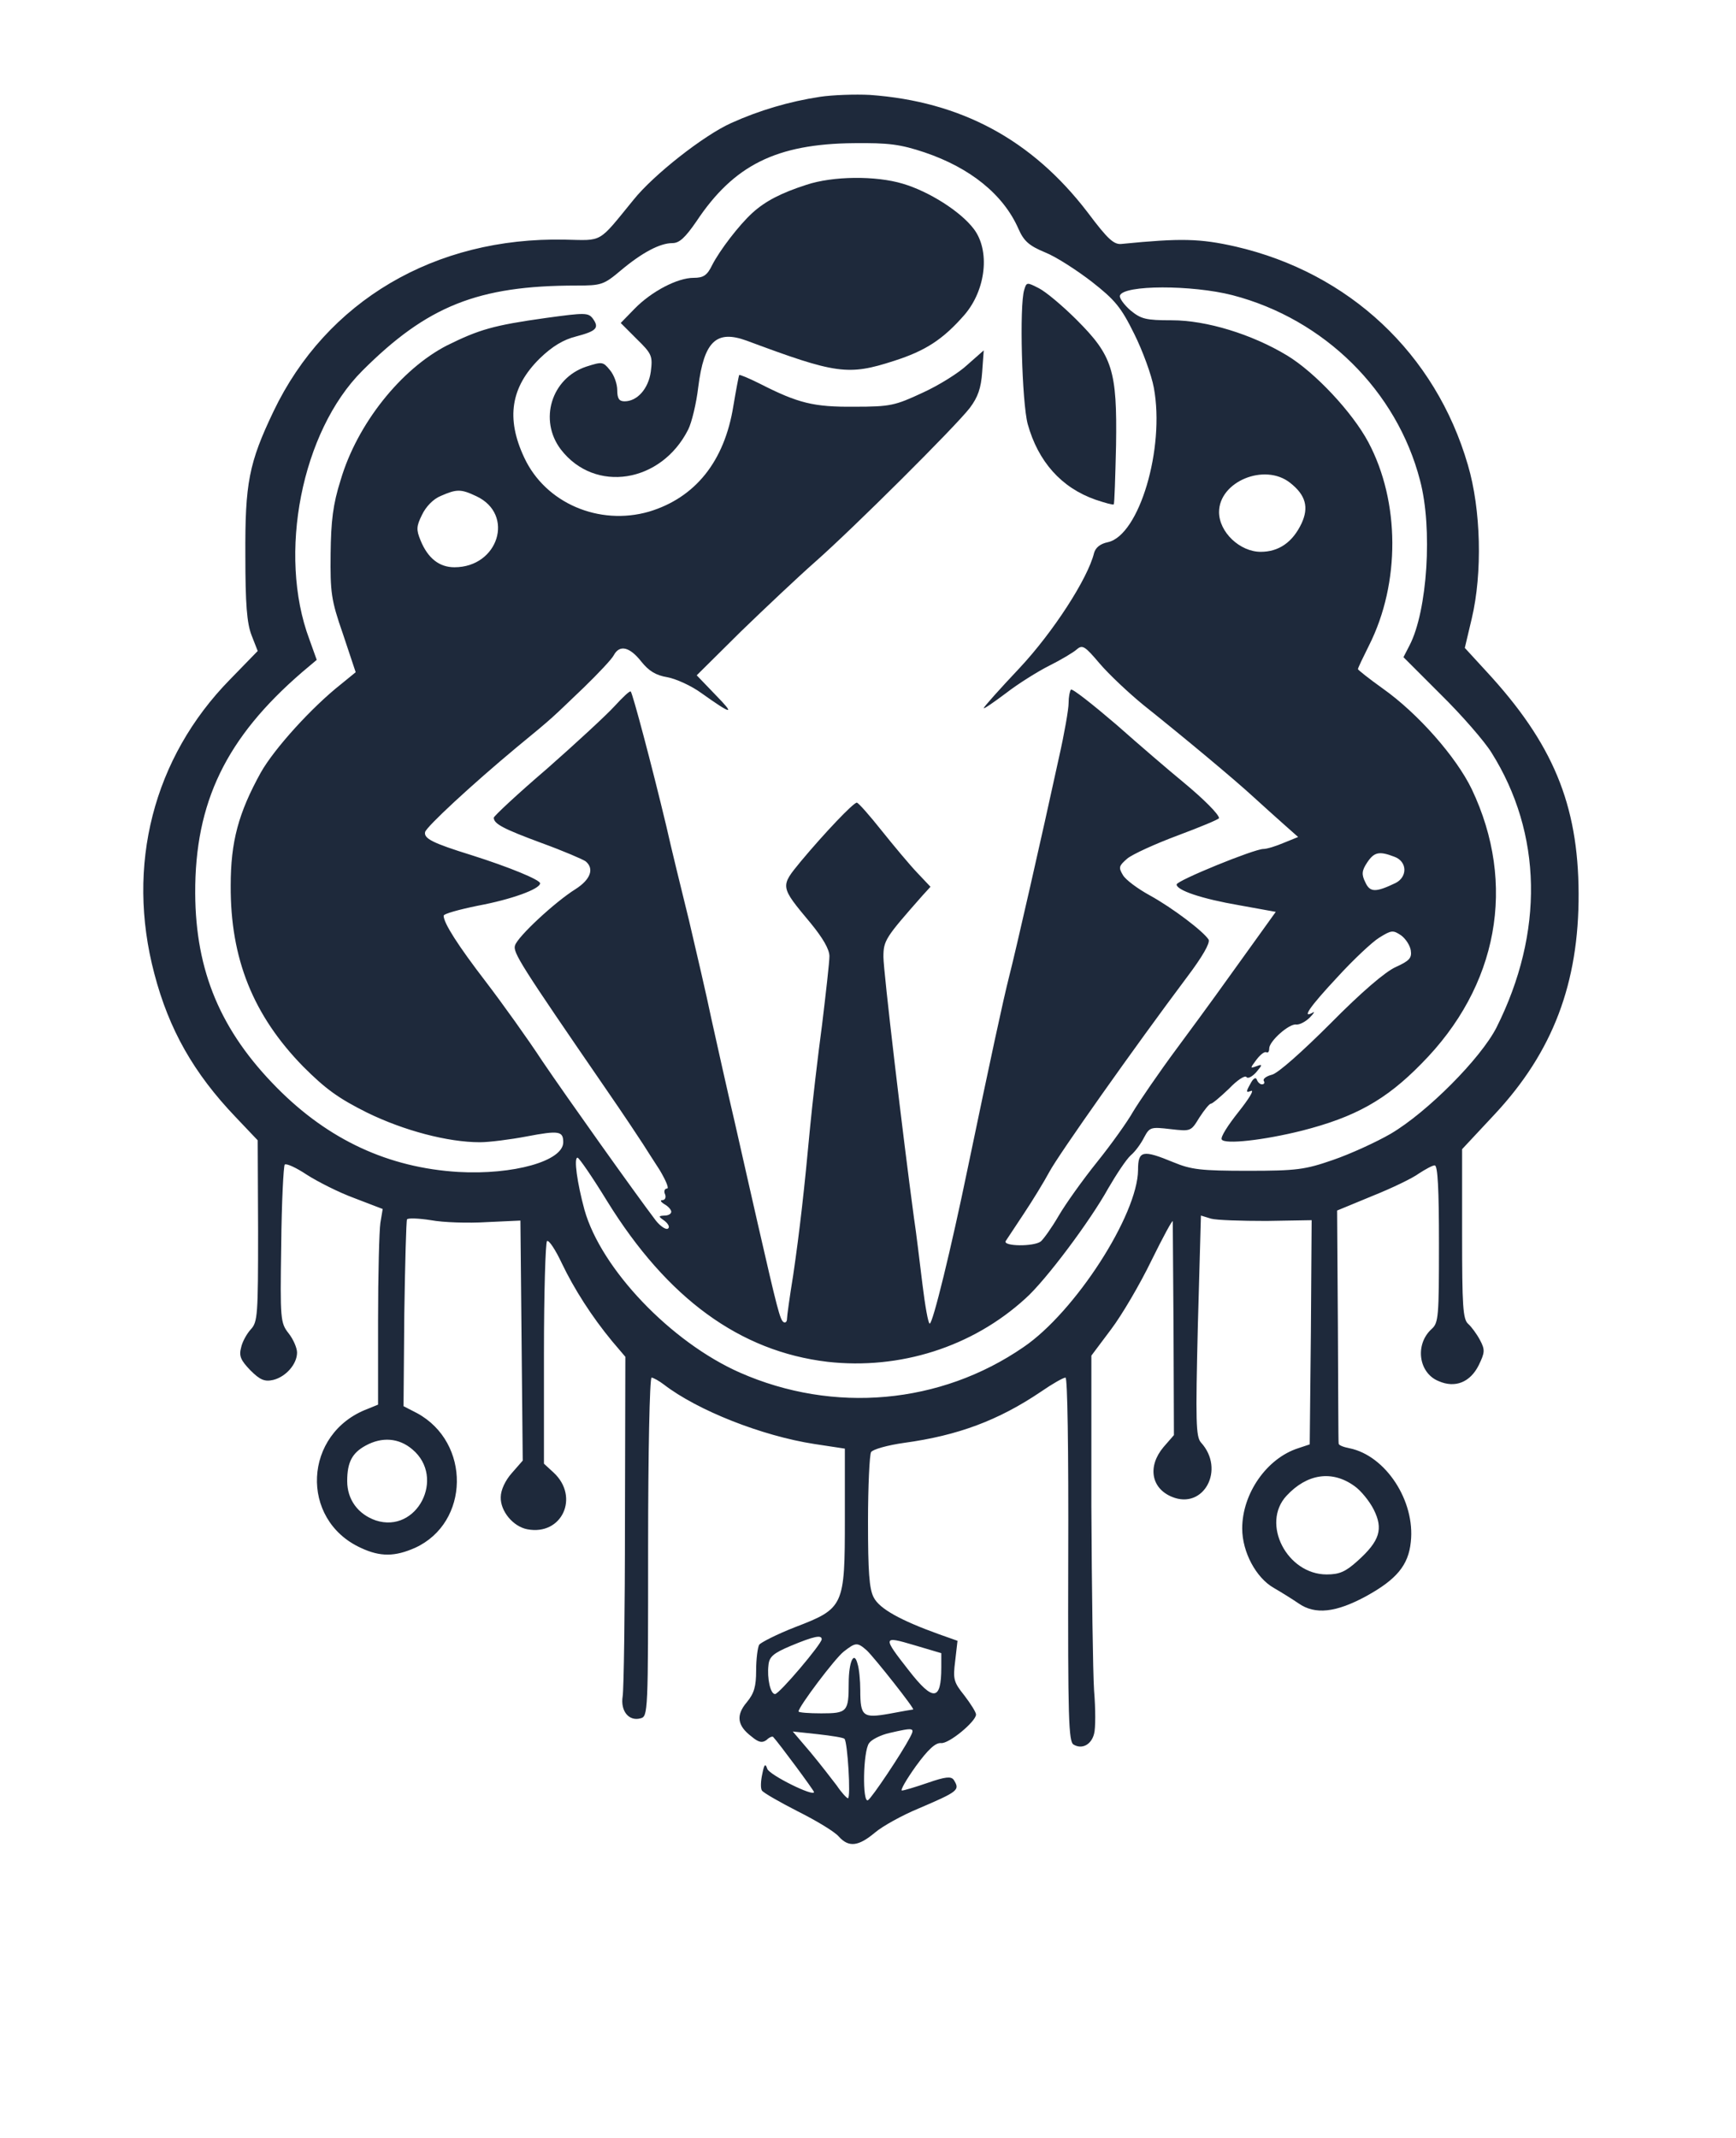 <?xml version="1.0" standalone="no"?>
<!DOCTYPE svg PUBLIC "-//W3C//DTD SVG 20010904//EN"
 "http://www.w3.org/TR/2001/REC-SVG-20010904/DTD/svg10.dtd">
<svg version="1.0" xmlns="http://www.w3.org/2000/svg"
 width="450pt" height="554pt" viewBox="0 0 450 554"
 preserveAspectRatio="xMidYMid meet">

<g transform="translate(0,554) scale(0.1,-0.1)"
fill="#1E293B" stroke="none">
<path d="M2125 5289 c-79 -12 -157 -35 -230 -68 -71 -32 -201 -134 -253 -199
-93 -114 -78 -105 -178 -103 -337 7 -618 -159 -755 -445 -64 -134 -74 -186
-73 -374 0 -125 4 -175 16 -206 l16 -41 -72 -74 c-199 -203 -270 -482 -196
-762 38 -145 102 -258 211 -372 l57 -60 1 -235 c0 -217 -1 -236 -19 -255 -10
-11 -22 -32 -25 -47 -6 -22 -1 -33 24 -59 25 -25 37 -30 59 -25 33 8 62 41 62
71 0 12 -10 35 -22 50 -21 27 -22 35 -19 229 1 111 6 204 9 208 4 4 30 -8 57
-26 28 -18 83 -46 124 -61 l73 -28 -6 -36 c-3 -20 -6 -134 -6 -254 l0 -217
-27 -11 c-167 -63 -177 -287 -18 -360 51 -24 89 -23 141 0 142 65 145 273 5
349 l-35 18 2 239 c2 131 5 241 7 245 2 4 30 3 62 -2 32 -6 97 -8 145 -5 l87
4 3 -311 3 -311 -28 -32 c-17 -19 -29 -44 -29 -63 -1 -36 32 -76 69 -83 90
-17 136 84 68 147 l-25 23 0 286 c0 157 4 288 8 291 5 3 22 -23 38 -57 32 -67
78 -139 131 -203 l34 -40 -1 -425 c0 -233 -3 -438 -6 -455 -6 -38 16 -65 46
-57 20 5 20 12 20 444 0 242 4 439 9 439 4 0 19 -8 32 -18 87 -67 254 -133
390 -154 l79 -12 0 -182 c0 -227 -2 -232 -130 -281 -46 -18 -87 -39 -92 -45
-4 -7 -8 -37 -8 -67 0 -41 -5 -59 -24 -82 -29 -34 -25 -61 12 -89 19 -16 28
-17 39 -9 7 7 15 10 17 8 15 -16 106 -139 106 -143 0 -13 -115 44 -121 60 -5
15 -8 13 -13 -13 -4 -18 -5 -37 -1 -43 4 -6 46 -30 93 -54 48 -24 96 -53 106
-65 26 -29 51 -26 94 10 20 17 71 45 112 62 105 45 109 48 92 75 -7 9 -21 8
-67 -8 -32 -11 -62 -20 -67 -20 -5 0 11 28 36 63 32 44 51 61 65 60 20 -3 91
56 91 74 0 6 -14 28 -30 49 -28 35 -30 42 -24 90 l6 52 -48 17 c-100 36 -154
66 -169 95 -12 22 -15 68 -15 197 0 92 4 174 8 180 4 7 43 18 86 24 139 19
244 58 355 133 29 20 57 36 63 36 5 0 8 -179 7 -471 -1 -414 1 -473 14 -480
22 -13 46 0 53 28 4 14 4 64 0 112 -3 47 -6 262 -7 477 l0 391 51 68 c28 37
75 117 105 179 30 61 55 107 55 101 0 -5 1 -132 2 -282 l1 -272 -27 -31 c-42
-50 -32 -107 22 -129 82 -34 139 71 75 141 -13 15 -14 53 -8 302 l8 286 26 -8
c14 -4 79 -6 144 -6 l117 2 -2 -291 -3 -290 -30 -10 c-81 -26 -145 -117 -145
-208 0 -61 36 -128 82 -154 19 -11 48 -29 64 -40 43 -30 97 -24 176 19 78 43
109 80 115 140 12 106 -65 224 -159 243 -16 3 -28 8 -28 12 -1 3 -1 141 -2
305 l-2 299 92 38 c50 20 104 46 120 58 17 11 35 21 41 21 8 0 11 -63 11 -203
0 -189 -1 -205 -19 -221 -44 -40 -34 -114 18 -135 43 -19 82 -3 104 41 16 33
17 40 3 66 -8 15 -22 34 -30 41 -14 12 -16 46 -16 233 l0 220 85 91 c150 161
218 339 217 572 -1 231 -67 389 -239 575 l-56 61 18 76 c28 118 24 283 -10
398 -84 289 -308 498 -602 566 -93 21 -142 22 -294 7 -21 -3 -36 10 -90 82
-144 188 -328 287 -564 304 -38 2 -97 0 -130 -5z m272 -144 c118 -40 204 -109
243 -198 14 -32 28 -44 69 -61 28 -11 82 -46 121 -76 60 -47 76 -66 110 -135
22 -44 45 -107 51 -140 29 -157 -38 -382 -119 -400 -20 -4 -32 -14 -36 -28
-16 -66 -106 -205 -193 -298 -51 -54 -93 -101 -93 -104 0 -3 26 15 58 39 31
24 82 56 112 71 30 15 62 34 71 42 15 13 21 9 60 -37 24 -28 75 -76 113 -107
104 -83 235 -192 286 -239 25 -23 61 -55 80 -72 l35 -31 -37 -15 c-21 -9 -44
-16 -53 -16 -24 0 -225 -82 -225 -92 0 -15 64 -37 163 -54 l94 -17 -51 -71
c-97 -135 -116 -162 -204 -281 -49 -66 -100 -141 -115 -166 -14 -25 -56 -84
-93 -130 -37 -46 -82 -109 -100 -140 -18 -31 -39 -60 -46 -66 -18 -14 -99 -13
-91 1 4 6 25 38 47 71 22 33 52 82 66 108 24 45 222 325 357 505 40 53 60 88
56 97 -13 21 -93 82 -153 115 -31 17 -62 40 -69 52 -12 20 -11 24 11 43 13 11
72 38 131 60 59 22 107 42 107 45 -1 10 -37 47 -95 95 -33 27 -110 93 -171
147 -62 53 -114 94 -118 91 -3 -4 -6 -19 -6 -35 0 -16 -11 -79 -25 -141 -45
-207 -112 -501 -129 -567 -16 -63 -48 -212 -107 -495 -44 -213 -91 -405 -99
-405 -4 0 -12 46 -19 103 -7 56 -16 134 -22 172 -29 215 -79 639 -79 675 0 43
5 50 101 159 l21 23 -35 37 c-19 20 -60 69 -92 109 -31 39 -60 72 -64 72 -9 0
-84 -79 -145 -152 -54 -66 -55 -64 26 -161 31 -38 48 -67 48 -85 0 -15 -9 -94
-19 -177 -11 -82 -25 -202 -31 -265 -15 -162 -27 -269 -44 -385 -9 -55 -16
-106 -16 -113 0 -7 -4 -11 -9 -8 -9 6 -16 33 -67 256 -13 58 -40 175 -59 260
-20 85 -47 207 -61 270 -13 63 -40 178 -58 255 -19 77 -46 187 -59 245 -37
155 -87 343 -92 348 -2 3 -21 -15 -42 -38 -21 -23 -100 -96 -175 -162 -76 -65
-138 -123 -138 -127 0 -16 25 -29 125 -66 55 -20 106 -42 113 -47 23 -19 13
-47 -26 -72 -53 -33 -150 -123 -157 -146 -6 -18 15 -51 235 -371 47 -68 90
-133 97 -144 7 -11 26 -41 43 -67 16 -27 25 -48 19 -48 -6 0 -9 -7 -5 -15 3
-8 0 -15 -7 -15 -7 0 -4 -5 6 -11 9 -5 17 -14 17 -19 0 -6 -8 -10 -17 -10 -17
-1 -17 -2 0 -14 10 -8 14 -17 8 -20 -5 -3 -19 6 -31 21 -56 74 -231 320 -294
413 -38 58 -104 150 -146 205 -73 95 -110 153 -110 172 0 5 40 16 89 26 86 16
161 43 161 58 0 9 -80 42 -178 73 -100 31 -124 43 -120 60 4 14 119 121 238
220 100 82 89 74 174 155 37 36 72 73 77 83 15 28 41 22 71 -16 20 -25 38 -36
68 -41 22 -4 62 -22 88 -41 80 -57 89 -58 37 -5 l-49 51 114 113 c63 61 150
143 192 180 100 88 366 353 402 400 21 28 29 51 32 93 l4 56 -42 -37 c-22 -21
-75 -54 -117 -73 -71 -33 -83 -36 -176 -36 -106 -1 -146 9 -246 60 -28 14 -52
24 -53 22 -1 -2 -8 -38 -15 -80 -23 -144 -99 -238 -219 -274 -129 -37 -268 22
-323 140 -48 102 -35 183 40 257 33 32 62 49 94 57 53 14 61 22 44 46 -12 16
-20 16 -122 2 -136 -19 -173 -30 -256 -71 -119 -61 -233 -203 -276 -349 -20
-63 -25 -106 -26 -191 -1 -100 1 -119 32 -208 l33 -99 -38 -31 c-76 -60 -173
-167 -208 -229 -58 -105 -78 -179 -78 -293 -1 -189 58 -336 188 -469 58 -58
91 -82 165 -119 96 -47 210 -77 293 -77 24 0 79 7 121 15 84 16 95 14 95 -15
0 -49 -130 -85 -272 -77 -181 11 -336 83 -469 217 -147 148 -212 303 -213 505
-1 236 80 403 277 573 l38 32 -19 53 c-83 221 -20 539 137 696 168 168 300
221 555 221 65 0 71 2 115 39 56 47 102 71 134 71 18 0 33 14 62 56 97 146
207 201 408 203 91 1 121 -3 184 -24z m798 -370 c238 -62 426 -248 486 -480
33 -124 19 -338 -27 -427 l-16 -31 97 -97 c54 -53 113 -121 131 -150 132 -210
137 -466 13 -713 -41 -80 -179 -219 -274 -275 -38 -22 -106 -53 -150 -68 -72
-25 -94 -28 -220 -28 -122 0 -147 3 -193 22 -80 33 -92 31 -92 -20 -1 -116
-163 -368 -297 -459 -215 -148 -492 -173 -735 -66 -179 79 -360 269 -403 422
-19 70 -28 135 -18 135 4 0 39 -51 77 -113 156 -252 344 -389 571 -416 187
-21 375 38 513 164 52 46 168 201 215 286 21 36 46 74 58 85 12 10 27 31 35
47 14 26 17 27 68 21 53 -6 53 -6 75 30 13 20 26 36 30 36 4 0 25 18 47 39 21
22 41 35 45 30 3 -5 14 0 25 12 17 20 17 22 1 16 -17 -6 -17 -6 0 17 10 13 21
22 26 19 4 -2 7 2 7 10 0 19 52 65 70 62 8 -1 24 7 35 18 11 11 14 17 8 13
-30 -17 -8 15 63 91 41 45 91 92 109 103 32 20 36 20 57 6 12 -9 23 -26 25
-39 3 -20 -4 -27 -39 -43 -27 -12 -89 -65 -169 -146 -73 -73 -137 -130 -152
-133 -15 -4 -24 -11 -21 -16 3 -5 1 -9 -5 -9 -5 0 -11 6 -13 12 -3 8 -10 3
-17 -11 -12 -21 -11 -23 2 -18 9 3 -6 -21 -33 -55 -27 -34 -47 -65 -43 -71 8
-13 108 -2 208 23 137 35 217 79 309 173 200 201 248 466 131 712 -40 83 -139
196 -231 261 -35 25 -64 48 -64 50 0 3 13 30 29 62 81 161 80 372 -2 526 -41
77 -138 181 -211 225 -91 55 -209 91 -298 91 -68 0 -80 3 -108 26 -17 15 -29
32 -27 38 9 28 187 28 292 1z m149 -486 c41 -32 49 -64 30 -105 -23 -49 -59
-74 -106 -74 -54 0 -108 51 -108 103 0 79 118 128 184 76z m-2109 -35 c100
-47 57 -184 -57 -184 -39 0 -69 23 -88 70 -11 27 -11 36 4 66 10 21 29 41 49
49 41 18 52 18 92 -1z m2379 -934 c34 -12 35 -52 4 -68 -52 -25 -67 -25 -79 2
-10 20 -9 30 5 51 18 27 31 30 70 15z m-2545 -1536 c87 -73 12 -219 -95 -184
-46 16 -74 54 -74 102 0 49 13 73 48 92 42 23 86 20 121 -10z m2442 -95 c16
-11 39 -39 50 -61 25 -50 16 -81 -42 -133 -31 -28 -47 -35 -80 -35 -103 0
-171 132 -104 204 53 57 118 67 176 25z m-1381 -397 c0 -12 -110 -142 -121
-142 -12 0 -21 41 -17 75 2 22 13 31 58 50 60 25 80 29 80 17z m310 -73 c0
-87 -21 -89 -84 -8 -69 88 -68 90 13 66 l71 -21 0 -37z m-193 44 c20 -19 126
-153 120 -153 -2 0 -30 -5 -62 -11 -68 -12 -75 -7 -75 61 0 25 -3 56 -7 68 -9
36 -23 6 -23 -50 0 -74 -4 -78 -71 -78 -32 0 -59 2 -59 5 0 12 94 137 117 155
31 24 35 25 60 3z m112 -225 c-22 -42 -99 -157 -109 -163 -15 -9 -13 128 3
148 6 9 30 21 52 26 65 15 67 14 54 -11z m-170 -4 c8 -7 17 -154 9 -154 -3 0
-17 15 -29 33 -13 17 -43 56 -68 86 l-46 54 65 -7 c36 -4 67 -9 69 -12z"/>
<path d="M2090 5061 c-65 -21 -106 -42 -140 -73 -34 -31 -84 -96 -104 -135
-13 -27 -23 -33 -48 -33 -42 0 -109 -35 -153 -80 l-36 -37 42 -42 c39 -38 41
-44 36 -84 -6 -44 -35 -77 -68 -77 -14 0 -19 7 -19 29 0 16 -8 39 -19 52 -18
22 -20 22 -61 9 -91 -30 -124 -139 -66 -215 88 -114 260 -87 330 52 9 18 21
67 26 110 15 119 47 149 126 120 231 -86 262 -91 382 -52 81 26 126 55 182
119 56 65 67 167 24 223 -34 45 -116 97 -184 117 -70 21 -181 20 -250 -3z"/>
<path d="M2655 4789 c-13 -40 -6 -292 9 -348 27 -97 87 -165 176 -196 24 -8
45 -14 47 -12 2 2 4 71 6 153 3 194 -9 232 -102 325 -36 36 -80 73 -98 82 -31
16 -32 16 -38 -4z"/>
</g>
</svg>
